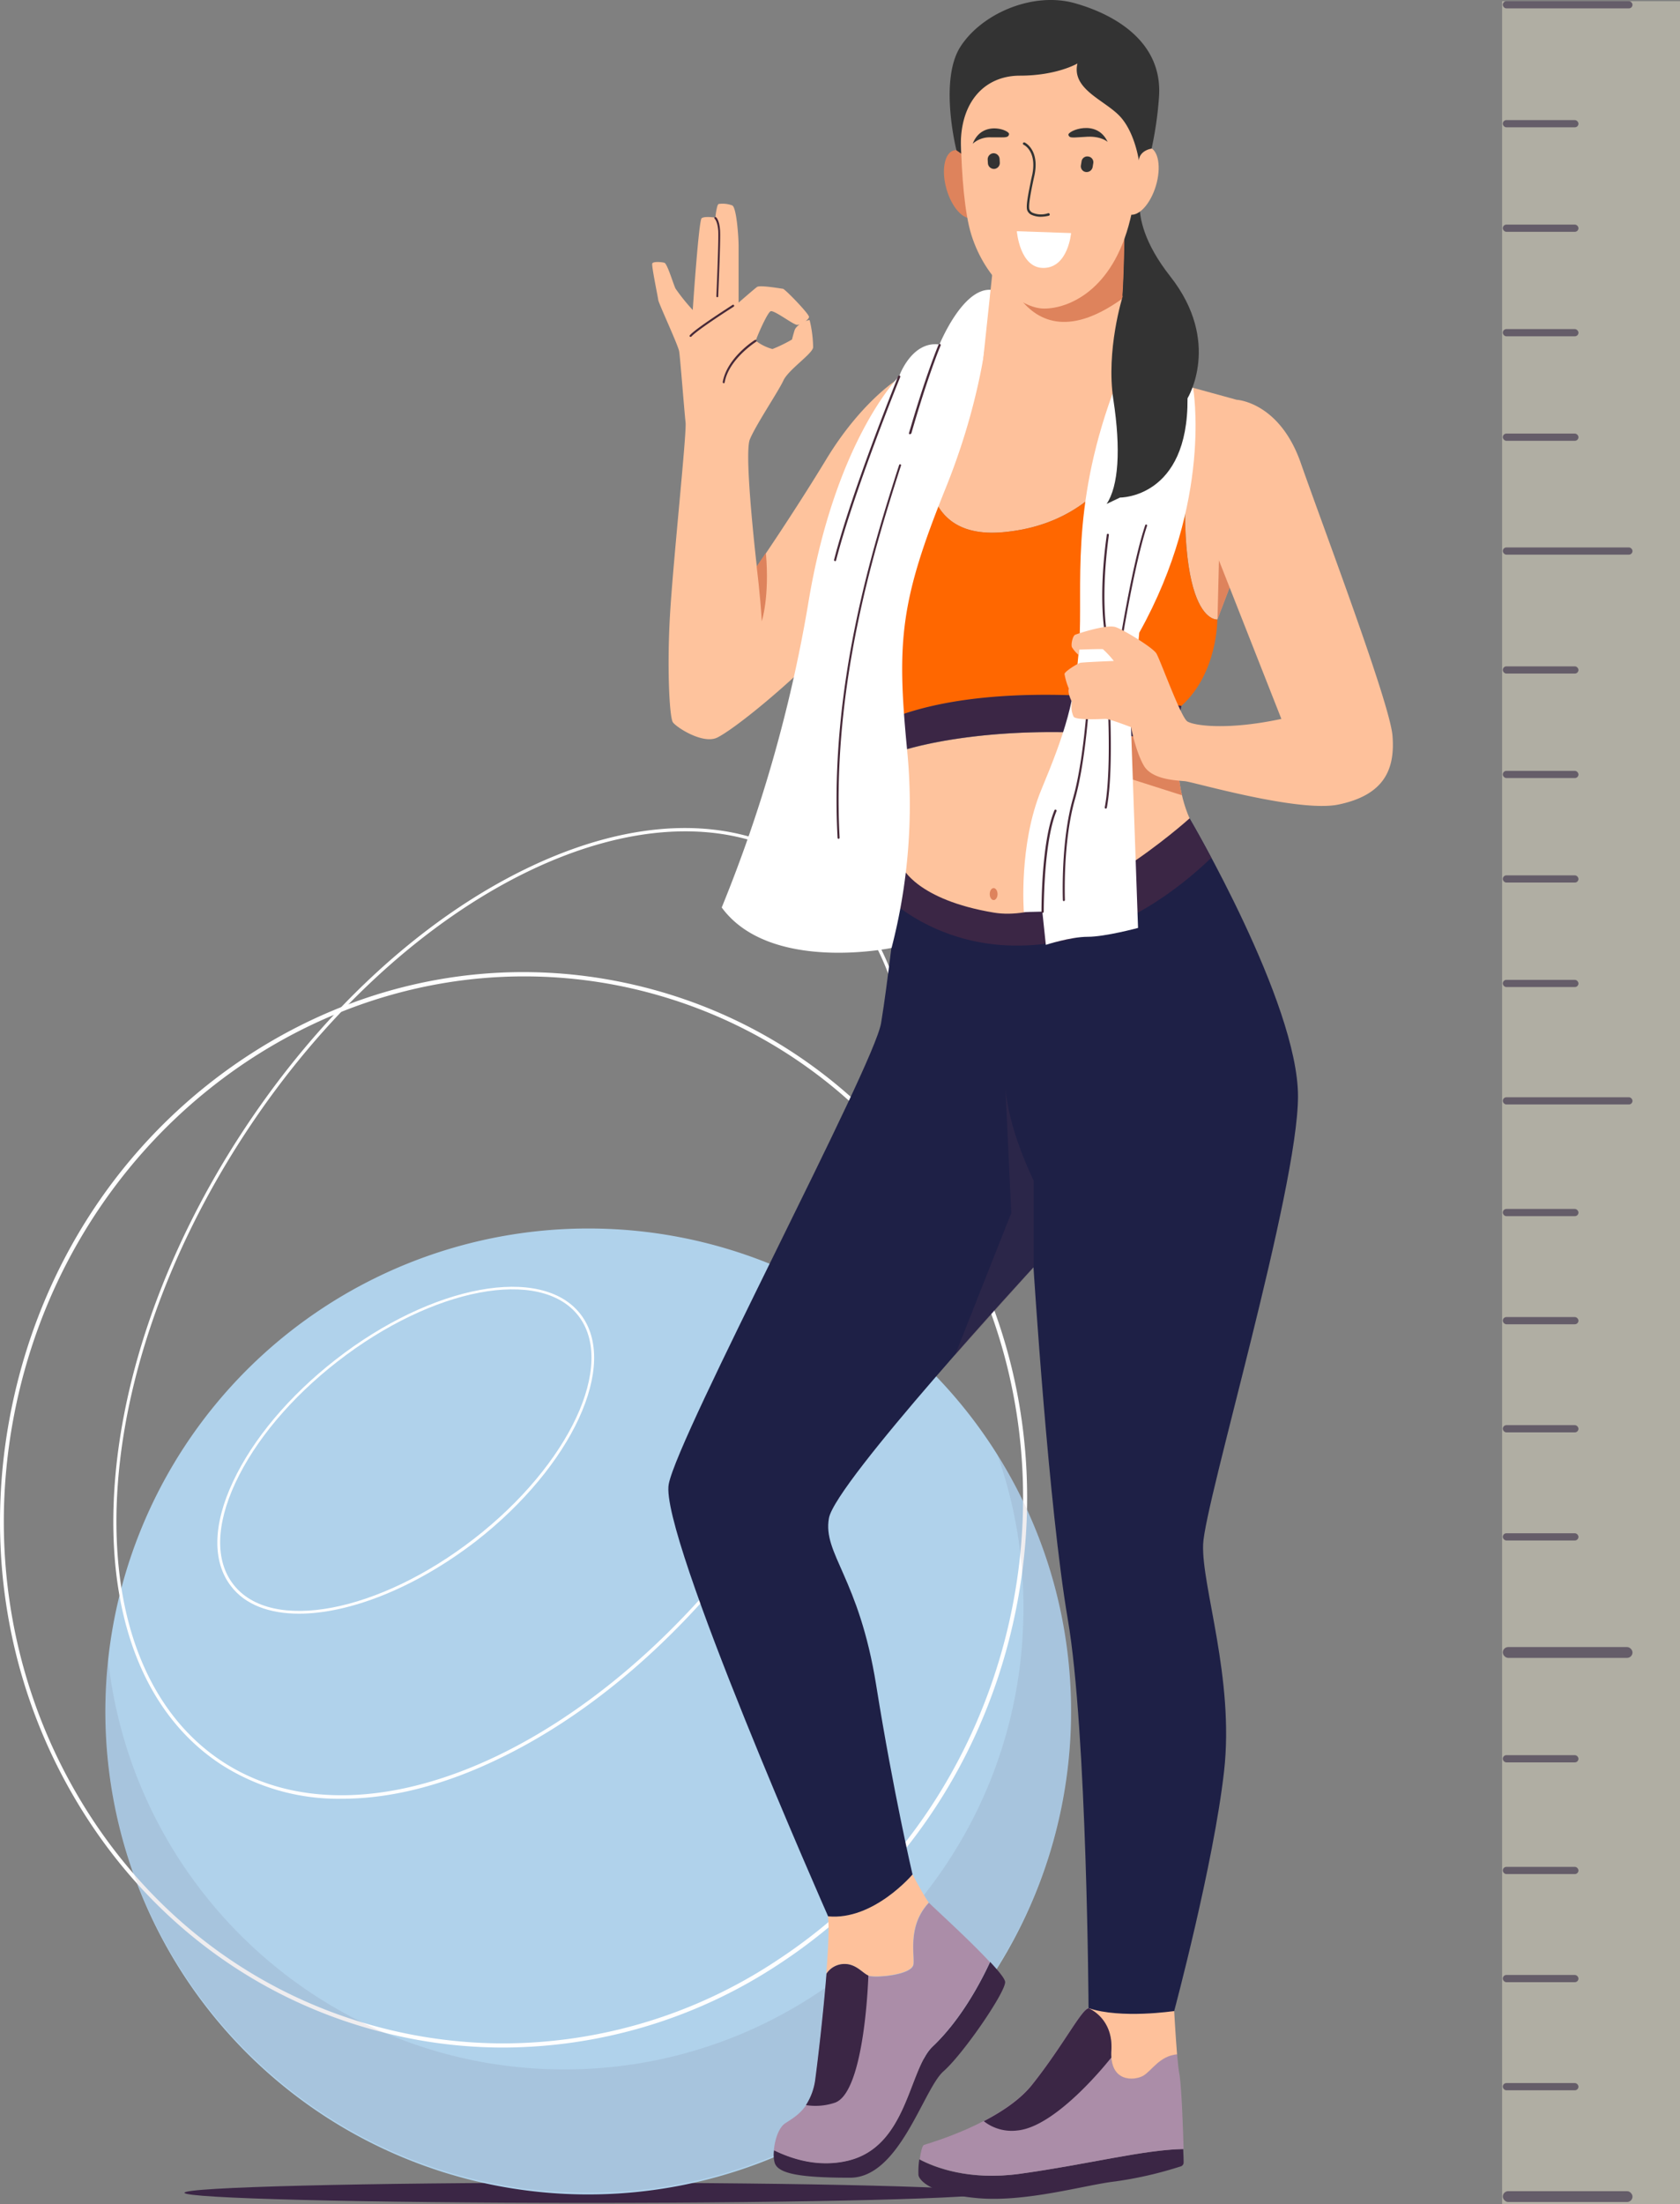 <svg xmlns="http://www.w3.org/2000/svg" width="396.209" height="519.686" viewBox="0 0 396.209 519.686">
  <rect x="0" y="0" width="396.209" height="519.686" fill="#808080" stroke="none"/>
  <g id="Group_15253" data-name="Group 15253" transform="translate(-1150 -257.665)">
    <g id="Group_15240" data-name="Group 15240" transform="translate(1150 257.665)">
      <g id="ball_2_" transform="translate(0 195.236)">
        <g id="Group" transform="translate(43.499 319.403)">
          <path id="Vector" d="M189.969,2.384c0,1.316-42.526,2.384-94.984,2.384S0,3.7,0,2.384,42.526,0,94.984,0,189.969,1.067,189.969,2.384Z" transform="translate(0 0)" fill="#3b2645"/>
        </g>
        <g id="Group-2" data-name="Group" transform="translate(24.851 94.426)">
          <path id="Vector-2" data-name="Vector" d="M227.749,113.681A113.875,113.875,0,1,1,113.875,0,113.778,113.778,0,0,1,227.749,113.681Z" fill="#b0d2eb"/>
        </g>
        <g id="Group-3" data-name="Group" transform="translate(0 0)">
          <g id="Group-4" data-name="Group">
            <g id="Group-5" data-name="Group" transform="translate(0 33.972)">
              <path id="Vector-3" data-name="Vector" d="M118.818,253.569a113.873,113.873,0,0,1-26.785-3.162c-31.387-7.442-57.882-27.289-74.592-55.94-16.711-28.6-21.6-62.556-13.853-95.585s27.27-61.145,54.976-79.241,60.255-23.933,91.642-16.49S208.087,30.44,224.8,59.092c16.711,28.6,21.6,62.556,13.853,95.585s-27.318,61.145-54.976,79.241A118.452,118.452,0,0,1,118.818,253.569ZM123.565,1.011c-54.879,0-105.35,39.742-119.106,98.114-7.7,32.786-2.809,66.447,13.756,94.855s42.866,48.109,74.011,55.5a115.087,115.087,0,0,0,26.592,3.113,117.085,117.085,0,0,0,64.324-19.506c27.464-17.95,46.838-45.871,54.588-78.657,7.7-32.786,2.809-66.447-13.756-94.855s-42.866-48.109-74.011-55.5A114.294,114.294,0,0,0,123.565,1.011Z" transform="translate(0 0)" fill="#fff"/>
            </g>
            <g id="Group-6" data-name="Group" transform="translate(26.724)">
              <path id="Vector-4" data-name="Vector" d="M53.926,228.878a51.155,51.155,0,0,1-28.578-8.124c-17.2-11.285-26.2-32.932-25.284-61C.984,131.736,11.592,100.7,30,72.342S72.38,21.655,97.567,9.494s48.582-12.647,65.777-1.411c17.2,11.285,26.2,32.932,25.284,61-.92,28.019-11.528,59.054-29.934,87.413s-42.382,50.687-67.569,62.848C78.047,225.716,65.454,228.878,53.926,228.878ZM30.337,72.536l.291.195C12.27,100.993,1.711,131.93.791,159.755c-.872,27.824,7.992,49.228,24.945,60.367,35.117,23.009,94.5-5.74,132.329-64.015S198.073,31.675,162.957,8.716c-35.117-23.009-94.5,5.74-132.329,64.015Z" transform="translate(0 0)" fill="#fff"/>
            </g>
            <g id="Group-7" data-name="Group" transform="translate(51.258 108.169)">
              <path id="Vector-5" data-name="Vector" d="M19.269,77.075c-6.975,0-12.69-2.092-16.033-6.47-4.456-5.74-4.311-14.5.436-24.614,4.7-10.069,13.272-20.285,24.267-28.846l.194.243-.194-.243C50.656-.56,76.57-5.327,85.676,6.493S83.69,42.295,60.973,60C46.636,71.043,31.088,77.075,19.269,77.075Zm9.058-59.443C17.429,26.1,8.9,36.263,4.254,46.235c-4.6,9.875-4.8,18.387-.484,23.933,8.864,11.529,34.342,6.664,56.816-10.8S94.055,18.314,85.143,6.834,50.753.169,28.327,17.633Z" transform="translate(0 0)" fill="#fff"/>
            </g>
          </g>
        </g>
        <g id="Group-8" data-name="Group" transform="translate(24.851 147.739)" opacity="0.3">
          <path id="Vector-6" data-name="Vector" d="M210.36,0a107.294,107.294,0,0,1,6.151,36.24c0,60.075-48.485,108.719-108.256,108.719-55.8,0-101.717-42.369-107.626-96.8A113.871,113.871,0,0,0,0,60.367c0,62.75,51,113.681,113.875,113.681S227.749,123.166,227.749,60.416A112.82,112.82,0,0,0,210.36,0Z" transform="translate(0)" fill="#543753" opacity="0.3"/>
        </g>
      </g>
      <g id="lady_2_" transform="translate(153.812 0)">
        <g id="R_arm_2_" transform="translate(0 48.032)">
          <g id="Group-9" data-name="Group" transform="translate(0 0)">
            <path id="Vector-7" data-name="Vector" d="M57.423,41.7S49.044,47.1,41.1,60.188,24.68,85.58,24.68,85.58s-3.1-26.511-1.647-30.013,6.684-11.237,7.9-13.863,6.975-6.372,7.023-7.88a29.129,29.129,0,0,0-.823-6.372c-.242-.146-3.148.924-3.584,2.481-.339,1.119-.581,2.092-.581,2.092a34.273,34.273,0,0,1-4.6,2.238,10.988,10.988,0,0,1-3.923-1.946c-.048-.292,2.664-6.616,3.487-6.956s5.376,3.21,6.248,3.21,2.712-1.167,2.809-1.848-5.667-6.616-6.151-6.664-5.425-.924-6.1-.438-4.359,3.7-4.359,3.7V10.036c0-2.238-.484-9.145-1.5-9.631a6.514,6.514,0,0,0-3.2-.341c-.484.146-.775,3.21-.775,3.21s-2.567-.389-3.245.146S9.568,24.873,9.568,25.067A46.1,46.1,0,0,1,5.5,20.008c-.436-.827-1.937-5.886-2.616-6.08s-2.616-.341-2.858.146,1.308,7.783,1.4,8.61,4.7,10.653,4.941,12.161S7.582,49,7.872,51.578,4.918,84.461,4.191,97.109s-.1,23.981.678,25.149,7.12,5.3,10.511,3.6,12.739-9.048,21.651-17.609,19.423-19.8,19.423-19.8Z" fill="#fec39d"/>
          </g>
          <g id="Group-10" data-name="Group" transform="translate(24.631 82.321)">
            <path id="Vector-8" data-name="Vector" d="M0,3.21s.872,6.81,1.211,12.939c0,0,1.889-5.789.969-16.15Z" fill="#de835c"/>
          </g>
          <g id="Group-11" data-name="Group" transform="translate(8.817 23.822)">
            <path id="Vector-9" data-name="Vector" d="M.218,7.569A.177.177,0,0,1,.073,7.52a.236.236,0,0,1,0-.341C1.526,5.526,9.808.272,10.148.029a.255.255,0,0,1,.339.1.257.257,0,0,1-.1.341C10.293.516,1.816,5.915.412,7.52A.29.29,0,0,1,.218,7.569Z" transform="translate(0 0)" fill="#472938"/>
          </g>
          <g id="Group-12" data-name="Group" transform="translate(14.67 3.146)">
            <path id="Vector-10" data-name="Vector" d="M.71,18.906h0a.229.229,0,0,1-.242-.243c0-.146.581-13.085.436-15.42C.758,1.053.08.421.08.421A.3.3,0,0,1,.032.081.3.3,0,0,1,.371.032c.1.049.823.778.969,3.162S.9,18.176.9,18.711A.209.209,0,0,1,.71,18.906Z" transform="translate(0 0)" fill="#472938"/>
          </g>
          <g id="Group-13" data-name="Group" transform="translate(16.639 32.092)">
            <path id="Vector-11" data-name="Vector" d="M.242,10.244c-.048,0-.048-.049,0,0C.048,10.2,0,10.1,0,9.952,1.017,4.212,7.362.175,7.6.029a.255.255,0,0,1,.339.1.257.257,0,0,1-.1.341C7.8.516,1.4,4.553.436,10.1A.216.216,0,0,1,.242,10.244Z" transform="translate(0 0)" fill="#472938"/>
          </g>
        </g>
        <g id="shoes_2_" transform="translate(28.646 441.917)">
          <g id="Group-14" data-name="Group" transform="translate(34.137 64.794)">
            <path id="Vector-12" data-name="Vector" d="M.017,6.178c.194,1.022,2.47,4.378,13.95,5.4S39.493,8.415,46.42,7.637A91,91,0,0,0,61.871,4.086a.948.948,0,0,0,.678-.924c0-.681-.048-1.8-.1-3.162-9.4.146-22.668,3.648-38.6,5.837C11.836,7.491,3.747,4.329.211,2.432A19.433,19.433,0,0,0,.017,6.178Z" transform="translate(0)" fill="#3b2645"/>
          </g>
          <g id="Group-15" data-name="Group" transform="translate(34.445 31.57)">
            <path id="Vector-13" data-name="Vector" d="M60.691,10.848c-4.214.389-5.958,3.891-7.992,5.059s-8.04,1.654-7.508-5.983S39.863,0,39.863,0c-1.6.049-5.909,8.61-13.223,17.852S1.792,31.959,1.017,32.251C.581,32.4.242,34,0,35.656c3.536,1.848,11.625,5.059,23.637,3.405,15.887-2.189,29.207-5.691,38.6-5.837-.145-5.01-.436-13.572-.92-17.22C61.03,14.593,60.885,12.745,60.691,10.848Z" transform="translate(0 0)" fill="#ab8da8"/>
          </g>
          <g id="Group-16" data-name="Group" transform="translate(74.26 31.618)">
            <path id="Vector-14" data-name="Vector" d="M5.376,9.923c-.484,7.637,5.473,7.151,7.508,5.983s3.826-4.67,7.992-5.059C20.489,5.935,20.2.681,20.2.681L0,0C.048,0,5.861,2.335,5.376,9.923Z" fill="#fec19b"/>
          </g>
          <g id="Group-17" data-name="Group" transform="translate(49.557 31.618)">
            <path id="Vector-15" data-name="Vector" d="M7.9,28.8c9.494-.876,22.184-17.22,22.184-17.22a9.431,9.431,0,0,1,0-1.654C30.564,2.286,24.751,0,24.751,0c-1.6.049-5.909,8.61-13.223,17.852C8.719,21.452,4.311,24.371,0,26.608A10.655,10.655,0,0,0,7.9,28.8Z" fill="#3b2645"/>
          </g>
          <g id="Group-18" data-name="Group" transform="translate(0 20.674)">
            <path id="Vector-16" data-name="Vector" d="M.248,47.379c.823,2.578,6.1,3.5,17.776,3.5s17.243-20.82,21.99-25.052C44.762,21.646,54.594,7.248,54.594,4.767c0-.73-1.453-2.53-3.536-4.767C48.976,4.475,44.326,13.474,37.5,19.944c-5.667,5.4-5.909,23.544-20,26.9C10.9,48.4,4.753,46.649.1,44.363A7.024,7.024,0,0,0,.248,47.379Z" transform="translate(0)" fill="#3b2645"/>
          </g>
          <g id="Group-19" data-name="Group" transform="translate(0.055 6.713)">
            <path id="Vector-17" data-name="Vector" d="M36.57,0c-4.989,5.351-3.391,11.869-3.633,14.5s-9.2,3.308-10.608,2.724-2.906-2.773-5.716-2.724a5.1,5.1,0,0,0-4.166,2.286c-.727,9.291-2.034,20.333-2.616,24.711-.969,7.248-5.134,9.1-7.217,10.556C1.162,53.022.194,55.892,0,58.373c4.65,2.286,10.8,4.037,17.389,2.481,14.144-3.308,14.337-21.5,20-26.9,6.83-6.47,11.48-15.42,13.562-19.944C45.918,8.561,37.2.73,36.57,0Z" fill="#ab8da8"/>
          </g>
          <g id="Group-20" data-name="Group" transform="translate(12.406)">
            <path id="Vector-18" data-name="Vector" d="M4.214,21.16c2.858-.049,4.311,2.14,5.716,2.724s10.365-.1,10.608-2.724-1.356-9.145,3.633-14.5C23.3,5.594,20.3,0,20.3,0L.387,9.875C.727,12.21.484,17.463,0,23.446A5.323,5.323,0,0,1,4.214,21.16Z" fill="#fec19b"/>
          </g>
          <g id="Group-21" data-name="Group" transform="translate(7.611 21.159)">
            <path id="Vector-19" data-name="Vector" d="M6.878,32.69c7.072-2.578,7.847-29.965,7.847-29.965C13.32,2.141,11.819-.048,9.009,0A5.1,5.1,0,0,0,4.844,2.287C4.117,11.578,2.809,22.62,2.228,27A14.587,14.587,0,0,1,0,33.273,14.3,14.3,0,0,0,6.878,32.69Z" transform="translate(0 0)" fill="#3b2645"/>
          </g>
        </g>
        <g id="pants_2_" transform="translate(3.807 192.958)">
          <g id="Group-22" data-name="Group" transform="translate(0)">
            <path id="Vector-20" data-name="Vector" d="M122.929,0S148.5,43.488,148.5,65.523s-21.99,95.731-22.378,105.654,7.411,31.618,4.941,53.508S119.3,281.21,119.3,281.21s-12.5,1.9-20.2-.681c0,0-.339-65.085-4.892-91.694s-8.089-82.986-8.089-82.986S39.376,156.584,37.875,165s7.072,13.961,11.14,39.353,8.573,44.655,8.573,44.655-9.2,10.9-19.907,9.875c0,0-39.863-90.137-37.587-101.909S48.482,58.519,50.177,48.255s2.906-23.3,5.037-36.677Z" transform="translate(0)" fill="#1e2046"/>
          </g>
          <g id="Group-23" data-name="Group" transform="translate(53.859 0.049)">
            <path id="Vector-21" data-name="Vector" d="M37.393,29.186C53.571,26.462,66.407,16.733,74.2,9.242,71.2,3.6,69.071,0,69.071,0L1.308,11.529c-.484,3.016-.92,6.032-1.308,9C6.248,25.295,18.939,32.3,37.393,29.186Z" fill="#3b2645"/>
          </g>
          <g id="Group-24" data-name="Group" transform="translate(67.615 63.091)" opacity="0.5">
            <path id="Vector-22" data-name="Vector" d="M18.551,42.758V22.328S12.448,10.167,11.867,0l1.4,29.965L0,63.48Z" fill="#543753" opacity="0.5"/>
          </g>
        </g>
        <g id="body_2_" transform="translate(16.397 68.326)">
          <g id="Group-25" data-name="Group" transform="translate(42.624 104.291)">
            <path id="Vector-23" data-name="Vector" d="M0,4.386c1.4,6.956,0,27.532,0,27.532s3.391,7.637,21.6,10.653,46.112-22.23,46.112-22.23c-2.616-5.935-3.051-12.745-2.858-18C24.218-3.932,0,4.386,0,4.386Z" transform="translate(0 0)" fill="#fec39d"/>
          </g>
          <g id="Group-26" data-name="Group" transform="translate(93.531 104.931)">
            <path id="Vector-24" data-name="Vector" d="M15.015,14.253A47.5,47.5,0,0,1,13.95,1.7C9.058.924,4.408.389,0,0L1.114,9.826Z" fill="#de835c"/>
          </g>
          <g id="Group-27" data-name="Group" transform="translate(48.324 15.281)">
            <path id="Vector-25" data-name="Vector" d="M18.034,41.882C43.705,39.547,51.5,17.609,53.829,5.351L46.951,3.405,13.432,0,3.6,2.529C-1.583,20.479-4.3,43.877,18.034,41.882Z" transform="translate(0)" fill="#fec19b"/>
          </g>
          <g id="Group-28" data-name="Group" transform="translate(109.26 23.112)">
            <path id="Vector-26" data-name="Vector" d="M12.17,2.821,1.9,0c-6.49,56.135,5.716,54.627,5.716,54.627l3.391-8.9Z" transform="translate(0)" fill="#fec19b"/>
          </g>
          <g id="Group-29" data-name="Group" transform="translate(29.732 17.859)">
            <path id="Vector-27" data-name="Vector" d="M78.621,80.311c8.67-7.783,8.525-20.43,8.525-20.43S74.891,61.389,81.43,5.254L72.421,2.773C70.047,15.031,62.249,37.018,36.626,39.3,14.3,41.3,17.009,17.9,22.24,0L12.117,2.627S.347,41.2.008,55.162c-.242,8.95,5.086,21.063,9.009,28.6C35.318,72.528,78.621,80.311,78.621,80.311Z" transform="translate(0)" fill="#ff6700"/>
          </g>
          <g id="Group-30" data-name="Group" transform="translate(38.749 95.496)">
            <path id="Vector-28" data-name="Vector" d="M68.732,11.138a55.8,55.8,0,0,1,.92-8.513S26.35-5.158,0,6.079c2.18,4.232,3.875,7.053,3.875,7.053S28.093,4.863,68.732,11.138Z" transform="translate(0 0)" fill="#3b2645"/>
          </g>
          <g id="Group-31" data-name="Group" transform="translate(71.124 23.064)">
            <path id="Vector-29" data-name="Vector" d="M40.038,0s4.747,26.56-12.69,57.789L25.362,79l1.7,48.4s-7.75,2.092-11.867,2.092-9.881,1.9-9.881,1.9l-.823-7.832-4.359.1S-1.133,107.746,4.292,94.71s8.04-20.917,8.912-34.343S11.073,28.943,21,1.557Z" transform="translate(0)" fill="#fff"/>
          </g>
          <g id="Group-32" data-name="Group" transform="translate(116.926 57.795)">
            <path id="Vector-30" data-name="Vector" d="M3.391,11.042.484,0,0,19.9Z" fill="#de835c"/>
          </g>
          <g id="Group-33" data-name="Group" transform="translate(63.21 141.074)">
            <path id="Vector-31" data-name="Vector" d="M1.841,1.411c0,.779-.412,1.411-.92,1.411S0,2.19,0,1.411.412,0,.92,0,1.841.632,1.841,1.411Z" fill="#de835c"/>
          </g>
          <g id="Group-34" data-name="Group" transform="translate(0 0)">
            <path id="Vector-32" data-name="Vector" d="M63.4.006S63.6,20.048,52.844,46.7,41.22,82.75,43.738,108.628a133.921,133.921,0,0,1-3.681,46.552S11.383,161.163,0,145.646A337.962,337.962,0,0,0,20.343,74.334c6.3-38.818,21.506-53.946,21.506-53.946s2.906-8.367,9.494-7.491C51.343,12.994,56.671-.334,63.4.006Z" transform="translate(0 0)" fill="#fff"/>
          </g>
          <g id="Group-35" data-name="Group" transform="translate(27.082 41.141)">
            <path id="Vector-33" data-name="Vector" d="M.478,88.307a.229.229,0,0,1-.242-.243C-1.7,51.873,8.761,18.989,14.379,1.332L14.767.164a.216.216,0,0,1,.291-.146A.217.217,0,0,1,15.2.31l-.388,1.167C9.2,19.135-1.217,51.921.72,88.015.72,88.209.624,88.307.478,88.307Z" transform="translate(0)" fill="#472938"/>
          </g>
          <g id="Group-36" data-name="Group" transform="translate(44.156 12.782)">
            <path id="Vector-34" data-name="Vector" d="M.212,21.276H.163a.217.217,0,0,1-.145-.292C4.038,7.12,6.945.213,6.993.164A.25.25,0,0,1,7.332.018a.252.252,0,0,1,.145.341C7.429.407,4.523,7.315.551,21.13.406,21.178.309,21.276.212,21.276Z" transform="translate(0 0)" fill="#472938"/>
          </g>
          <g id="Group-37" data-name="Group" transform="translate(26.495 20.224)">
            <path id="Vector-35" data-name="Vector" d="M.242,43.749H.194A.267.267,0,0,1,0,43.457C4.214,27.064,15.015.456,15.112.164a.25.25,0,0,1,.339-.146A.252.252,0,0,1,15.6.359C15.5.6,4.7,27.21.484,43.554A.222.222,0,0,1,.242,43.749Z" transform="translate(0 0)" fill="#472938"/>
          </g>
          <g id="Group-38" data-name="Group" transform="translate(75.416 122.571)">
            <path id="Vector-36" data-name="Vector" d="M.243,24.34A.229.229,0,0,1,0,24.1C0,23.951-.1,7.7,3.052.164A.25.25,0,0,1,3.391.018a.252.252,0,0,1,.145.34C.436,7.8.533,23.951.533,24.1A.307.307,0,0,1,.243,24.34Z" transform="translate(0)" fill="#472938"/>
          </g>
          <g id="Group-39" data-name="Group" transform="translate(80.415 92.186)">
            <path id="Vector-37" data-name="Vector" d="M.281,51.952a.229.229,0,0,1-.242-.243c0-.146-.533-13.718,2.373-23.933C5.318,17.658,6.093.389,6.093.243a.242.242,0,1,1,.484,0C6.577.438,5.8,17.706,2.9,27.922-.01,38.039.523,51.562.523,51.66A.272.272,0,0,1,.281,51.952Z" transform="translate(0 0)" fill="#472938"/>
          </g>
          <g id="Group-40" data-name="Group" transform="translate(90.334 91.214)">
            <path id="Vector-38" data-name="Vector" d="M.242,31.132h0C.048,31.083,0,30.986,0,30.84,1.889,20.917.387.486.387.243A.229.229,0,0,1,.63,0,.229.229,0,0,1,.872.243c0,.195,1.5,20.722-.387,30.694A.322.322,0,0,1,.242,31.132Z" transform="translate(0)" fill="#472938"/>
          </g>
          <g id="Group-41" data-name="Group" transform="translate(93.919 55.345)">
            <path id="Vector-39" data-name="Vector" d="M.242,27.794C.048,27.745,0,27.648,0,27.5.048,27.307,3.051,8.725,5.958.164A.216.216,0,0,1,6.248.018.217.217,0,0,1,6.394.31C3.536,8.823.484,27.356.484,27.551A.229.229,0,0,1,.242,27.794Z" transform="translate(0)" fill="#472938"/>
          </g>
          <g id="Group-42" data-name="Group" transform="translate(89.748 57.539)">
            <path id="Vector-40" data-name="Vector" d="M.828,23.556a.322.322,0,0,1-.242-.195c0-.1-1.6-8.318.484-23.154A.214.214,0,0,1,1.361.013.214.214,0,0,1,1.555.3C-.48,15.092,1.07,23.216,1.07,23.313A.26.26,0,0,1,.828,23.556Z" transform="translate(0 0)" fill="#472938"/>
          </g>
        </g>
        <g id="head_2_" transform="translate(68.803)">
          <g id="Group-43" data-name="Group" transform="translate(9.012 52.864)">
            <path id="Vector-41" data-name="Vector" d="M33.567,0l.291,34.148H0L3.245,3.7Z" fill="#fec19b"/>
          </g>
          <g id="Group-44" data-name="Group" transform="translate(12.257 52.864)">
            <path id="Vector-42" data-name="Vector" d="M0,3.7S4.941,36.045,30.467,17.074L30.321,0Z" fill="#de835c"/>
          </g>
          <g id="Group-45" data-name="Group" transform="translate(0 35.387)">
            <path id="Vector-43" data-name="Vector" d="M156.912,45.68c1.245,4.393.482,8.46-1.705,9.086s-4.969-2.429-6.214-6.821-.482-8.46,1.705-9.086S155.667,41.288,156.912,45.68Z" transform="translate(-148.395 -38.778)" fill="#de835c"/>
          </g>
          <g id="Group-46" data-name="Group" transform="translate(38.365 41.189)">
            <path id="Vector-44" data-name="Vector" d="M4.262,14.885s-.1,8.318-.484,13.863c0,0-3.972,12.6-2.18,24.322S2.809,73.452,0,77.636l3.148-1.508s16.129.195,15.936-23.4c0,0,8.137-13.231-4.069-28.748S9.687,0,9.687,0,4.65,2.529,4.262,14.885Z" transform="translate(0 0)" fill="#333"/>
          </g>
          <g id="Group-47" data-name="Group" transform="translate(42.094 41.14)">
            <path id="Vector-45" data-name="Vector" d="M5.861,0S.92,2.578.484,14.934c0,0-.1,8.318-.484,13.863A148.5,148.5,0,0,0,4.941,13.037C2.18,4.524,5.861,0,5.861,0Z" transform="translate(0 0)" fill="#333"/>
          </g>
          <g id="Group-48" data-name="Group" transform="translate(41.439 34.625)">
            <path id="Vector-46" data-name="Vector" d="M180.055,38.415c2.177.66,2.876,4.739,1.562,9.111s-4.144,7.381-6.321,6.721-2.876-4.739-1.562-9.111S177.879,37.755,180.055,38.415Z" transform="translate(-173.071 -38.324)" fill="#fec19b"/>
          </g>
          <g id="Group-49" data-name="Group" transform="translate(3.921 6.296)">
            <path id="Vector-47" data-name="Vector" d="M.1,13.247s-.872,25.295,2.47,35.9S14.246,66.463,19.719,66.463s16.129-3.989,20.295-21.014S43.7,7.069,25.822,1.475.1,7.6.1,13.247Z" transform="translate(0 0)" fill="#fec19b"/>
          </g>
          <g id="Group-50" data-name="Group" transform="translate(1.351)">
            <path id="Vector-48" data-name="Vector" d="M44.618,37.833s-.969-6.859-4.65-10.6S28.731,20.953,30.135,14.97c0,0-4.844,2.87-13.562,2.87S1.848,24.65,2.72,36.227l-1.114-.778s-4.166-16.442.92-24.419C7.661,3.052,19.77-2.007,29.554.766s20.779,9.34,19.811,22.182A84.834,84.834,0,0,1,47.621,35.06C47.621,35.011,44.812,35.449,44.618,37.833Z" transform="translate(0)" fill="#333"/>
          </g>
          <g id="Group-51" data-name="Group" transform="translate(10.32 36.13)">
            <path id="Vector-49" data-name="Vector" d="M1.5,3.7A1.441,1.441,0,0,1,.048,2.335L0,1.459A1.442,1.442,0,0,1,1.356,0,1.441,1.441,0,0,1,2.809,1.362l.048.876A1.411,1.411,0,0,1,1.5,3.7Z" fill="#333"/>
          </g>
          <g id="Group-52" data-name="Group" transform="translate(32.286 36.884)">
            <path id="Vector-50" data-name="Vector" d="M1.186,3.672A1.358,1.358,0,0,1,.024,2.067l.145-.876A1.354,1.354,0,0,1,1.768.024,1.358,1.358,0,0,1,2.93,1.629L2.785,2.5A1.44,1.44,0,0,1,1.186,3.672Z" transform="translate(0 0)" fill="#333"/>
          </g>
          <g id="Group-53" data-name="Group" transform="translate(6.784 30.274)">
            <path id="Vector-51" data-name="Vector" d="M0,3.619A6.073,6.073,0,0,1,4.359,2.111c3.052-.049,4.02.243,4.214-.73S2.228-2.073,0,3.619Z" fill="#333"/>
          </g>
          <g id="Group-54" data-name="Group" transform="translate(29.349 30.178)">
            <path id="Vector-52" data-name="Vector" d="M9.258,3.277S7.8,1.915,4.511,2.061s-4.262.486-4.5-.438S6.691-2.269,9.258,3.277Z" transform="translate(0 0)" fill="#333"/>
          </g>
          <g id="Group-55" data-name="Group" transform="translate(17.198 54.517)">
            <path id="Vector-53" data-name="Vector" d="M12.787.438,0,0S.678,8.8,6.394,8.659,12.787.438,12.787.438Z" fill="#fff"/>
          </g>
          <g id="Group-56" data-name="Group" transform="translate(18.633 33.582)">
            <path id="Vector-54" data-name="Vector" d="M4.184,17.53a5.362,5.362,0,0,1-2.228-.486,1.943,1.943,0,0,1-.969-1.119c-.291-1.119.291-3.843.969-7.248L2.2,7.607C3.312,2.11.309.6.163.553A.307.307,0,0,1,.018.164.3.3,0,0,1,.406.018C.551.067,3.941,1.769,2.731,7.7l-.242,1.07c-.678,3.21-1.211,6.032-.969,7a1.445,1.445,0,0,0,.678.778,5.084,5.084,0,0,0,3.73.146.308.308,0,0,1,.194.584A8.8,8.8,0,0,1,4.184,17.53Z" transform="translate(0 0)" fill="#333"/>
          </g>
        </g>
        <g id="L_arm_2_" transform="translate(97.232 94.259)">
          <path id="Vector-55" data-name="Vector" d="M40.6,0S50.719.486,55.757,14.982c5.037,14.447,20.973,56.475,21.6,64.21S75.616,93.153,64.62,95.439c-9.348,1.946-34.148-5.3-36.182-5.5s-7.8-.34-9.736-3.7-3-9.048-3-9.048-5.086-1.946-5.958-1.946-7.023.389-7.6-.535a5.584,5.584,0,0,1-.387-3.5S.684,69.269,1.023,68.1A15.731,15.731,0,0,1,.006,64.648c.1-.632,3.1-2.481,3.73-2.627s7.9-.438,7.9-.438A21.753,21.753,0,0,0,9.064,58.81c-.387-.1-5.57.1-5.57.1l-.1,1.313a7.714,7.714,0,0,1-1.647-1.9c-.242-.681.194-2.675.775-2.919s7.459-2.529,9.542-1.8,8.719,4.816,9.59,6.178,5.764,15.031,7.314,16.052,9.494,2.14,22.184-.584L33.088,29.381Z" transform="translate(0)" fill="#fec19b"/>
        </g>
      </g>
    </g>
    <g id="Group_15252" data-name="Group 15252" transform="translate(1504.254 257.945)" opacity="0.39">
      <rect id="Rectangle_5241" data-name="Rectangle 5241" width="41.955" height="519.406" fill="#fcf6db"/>
      <g id="Group_15251" data-name="Group 15251" transform="translate(0.165 0)">
        <g id="Group_15242" data-name="Group 15242" transform="translate(0 388.071)">
          <rect id="Rectangle_5263" data-name="Rectangle 5263" width="30.587" height="2.549" rx="1.274" transform="translate(0 128.294)" fill="#3b2645"/>
          <rect id="Rectangle_5268" data-name="Rectangle 5268" width="30.587" height="2.549" rx="1.274" transform="translate(0 0)" fill="#3b2645"/>
          <rect id="Rectangle_5264" data-name="Rectangle 5264" width="17.842" height="1.699" rx="0.85" transform="translate(0 102.805)" fill="#3b2645"/>
          <rect id="Rectangle_5269" data-name="Rectangle 5269" width="17.842" height="1.699" rx="0.85" transform="translate(0 77.316)" fill="#3b2645"/>
          <rect id="Rectangle_5270" data-name="Rectangle 5270" width="17.842" height="1.699" rx="0.85" transform="translate(0 51.827)" fill="#3b2645"/>
          <rect id="Rectangle_5267" data-name="Rectangle 5267" width="17.842" height="1.699" rx="0.85" transform="translate(0 25.489)" fill="#3b2645"/>
        </g>
        <g id="Group_15243" data-name="Group 15243" transform="translate(0 258.435)">
          <rect id="Rectangle_5268-2" data-name="Rectangle 5268" width="30.587" height="1.699" rx="0.85" transform="translate(0 0)" fill="#3b2645"/>
          <rect id="Rectangle_5265" data-name="Rectangle 5265" width="17.842" height="1.699" rx="0.85" transform="translate(0 77.316)" fill="#3b2645"/>
          <rect id="Rectangle_5272" data-name="Rectangle 5272" width="17.842" height="1.699" rx="0.85" transform="translate(0 51.827)" fill="#3b2645"/>
          <rect id="Rectangle_5273" data-name="Rectangle 5273" width="17.842" height="1.699" rx="0.85" transform="translate(0 26.339)" fill="#3b2645"/>
          <rect id="Rectangle_5271" data-name="Rectangle 5271" width="17.842" height="1.699" rx="0.85" transform="translate(0 102.805)" fill="#3b2645"/>
        </g>
        <g id="Group_15244" data-name="Group 15244" transform="translate(0 128.799)">
          <rect id="Rectangle_5268-3" data-name="Rectangle 5268" width="30.587" height="1.699" rx="0.85" transform="translate(0 0)" fill="#3b2645"/>
          <rect id="Rectangle_5265-2" data-name="Rectangle 5265" width="17.842" height="1.699" rx="0.85" transform="translate(0 77.316)" fill="#3b2645"/>
          <rect id="Rectangle_5275" data-name="Rectangle 5275" width="17.842" height="1.699" rx="0.85" transform="translate(0 52.677)" fill="#3b2645"/>
          <rect id="Rectangle_5276" data-name="Rectangle 5276" width="17.842" height="1.699" rx="0.85" transform="translate(0 28.038)" fill="#3b2645"/>
          <rect id="Rectangle_5274" data-name="Rectangle 5274" width="17.842" height="1.699" rx="0.85" transform="translate(0 101.955)" fill="#3b2645"/>
        </g>
        <g id="Group_15250" data-name="Group 15250" transform="translate(0)">
          <rect id="Rectangle_5268-4" data-name="Rectangle 5268" width="30.587" height="1.699" rx="0.85" fill="#3b2645"/>
          <rect id="Rectangle_5265-3" data-name="Rectangle 5265" width="17.842" height="1.699" rx="0.85" transform="translate(0 77.316)" fill="#3b2645"/>
          <rect id="Rectangle_5275-2" data-name="Rectangle 5275" width="17.842" height="1.699" rx="0.85" transform="translate(0 52.677)" fill="#3b2645"/>
          <rect id="Rectangle_5276-2" data-name="Rectangle 5276" width="17.842" height="1.699" rx="0.85" transform="translate(0 28.038)" fill="#3b2645"/>
          <rect id="Rectangle_5274-2" data-name="Rectangle 5274" width="17.842" height="1.699" rx="0.85" transform="translate(0 101.955)" fill="#3b2645"/>
        </g>
      </g>
    </g>
  </g>
</svg>
